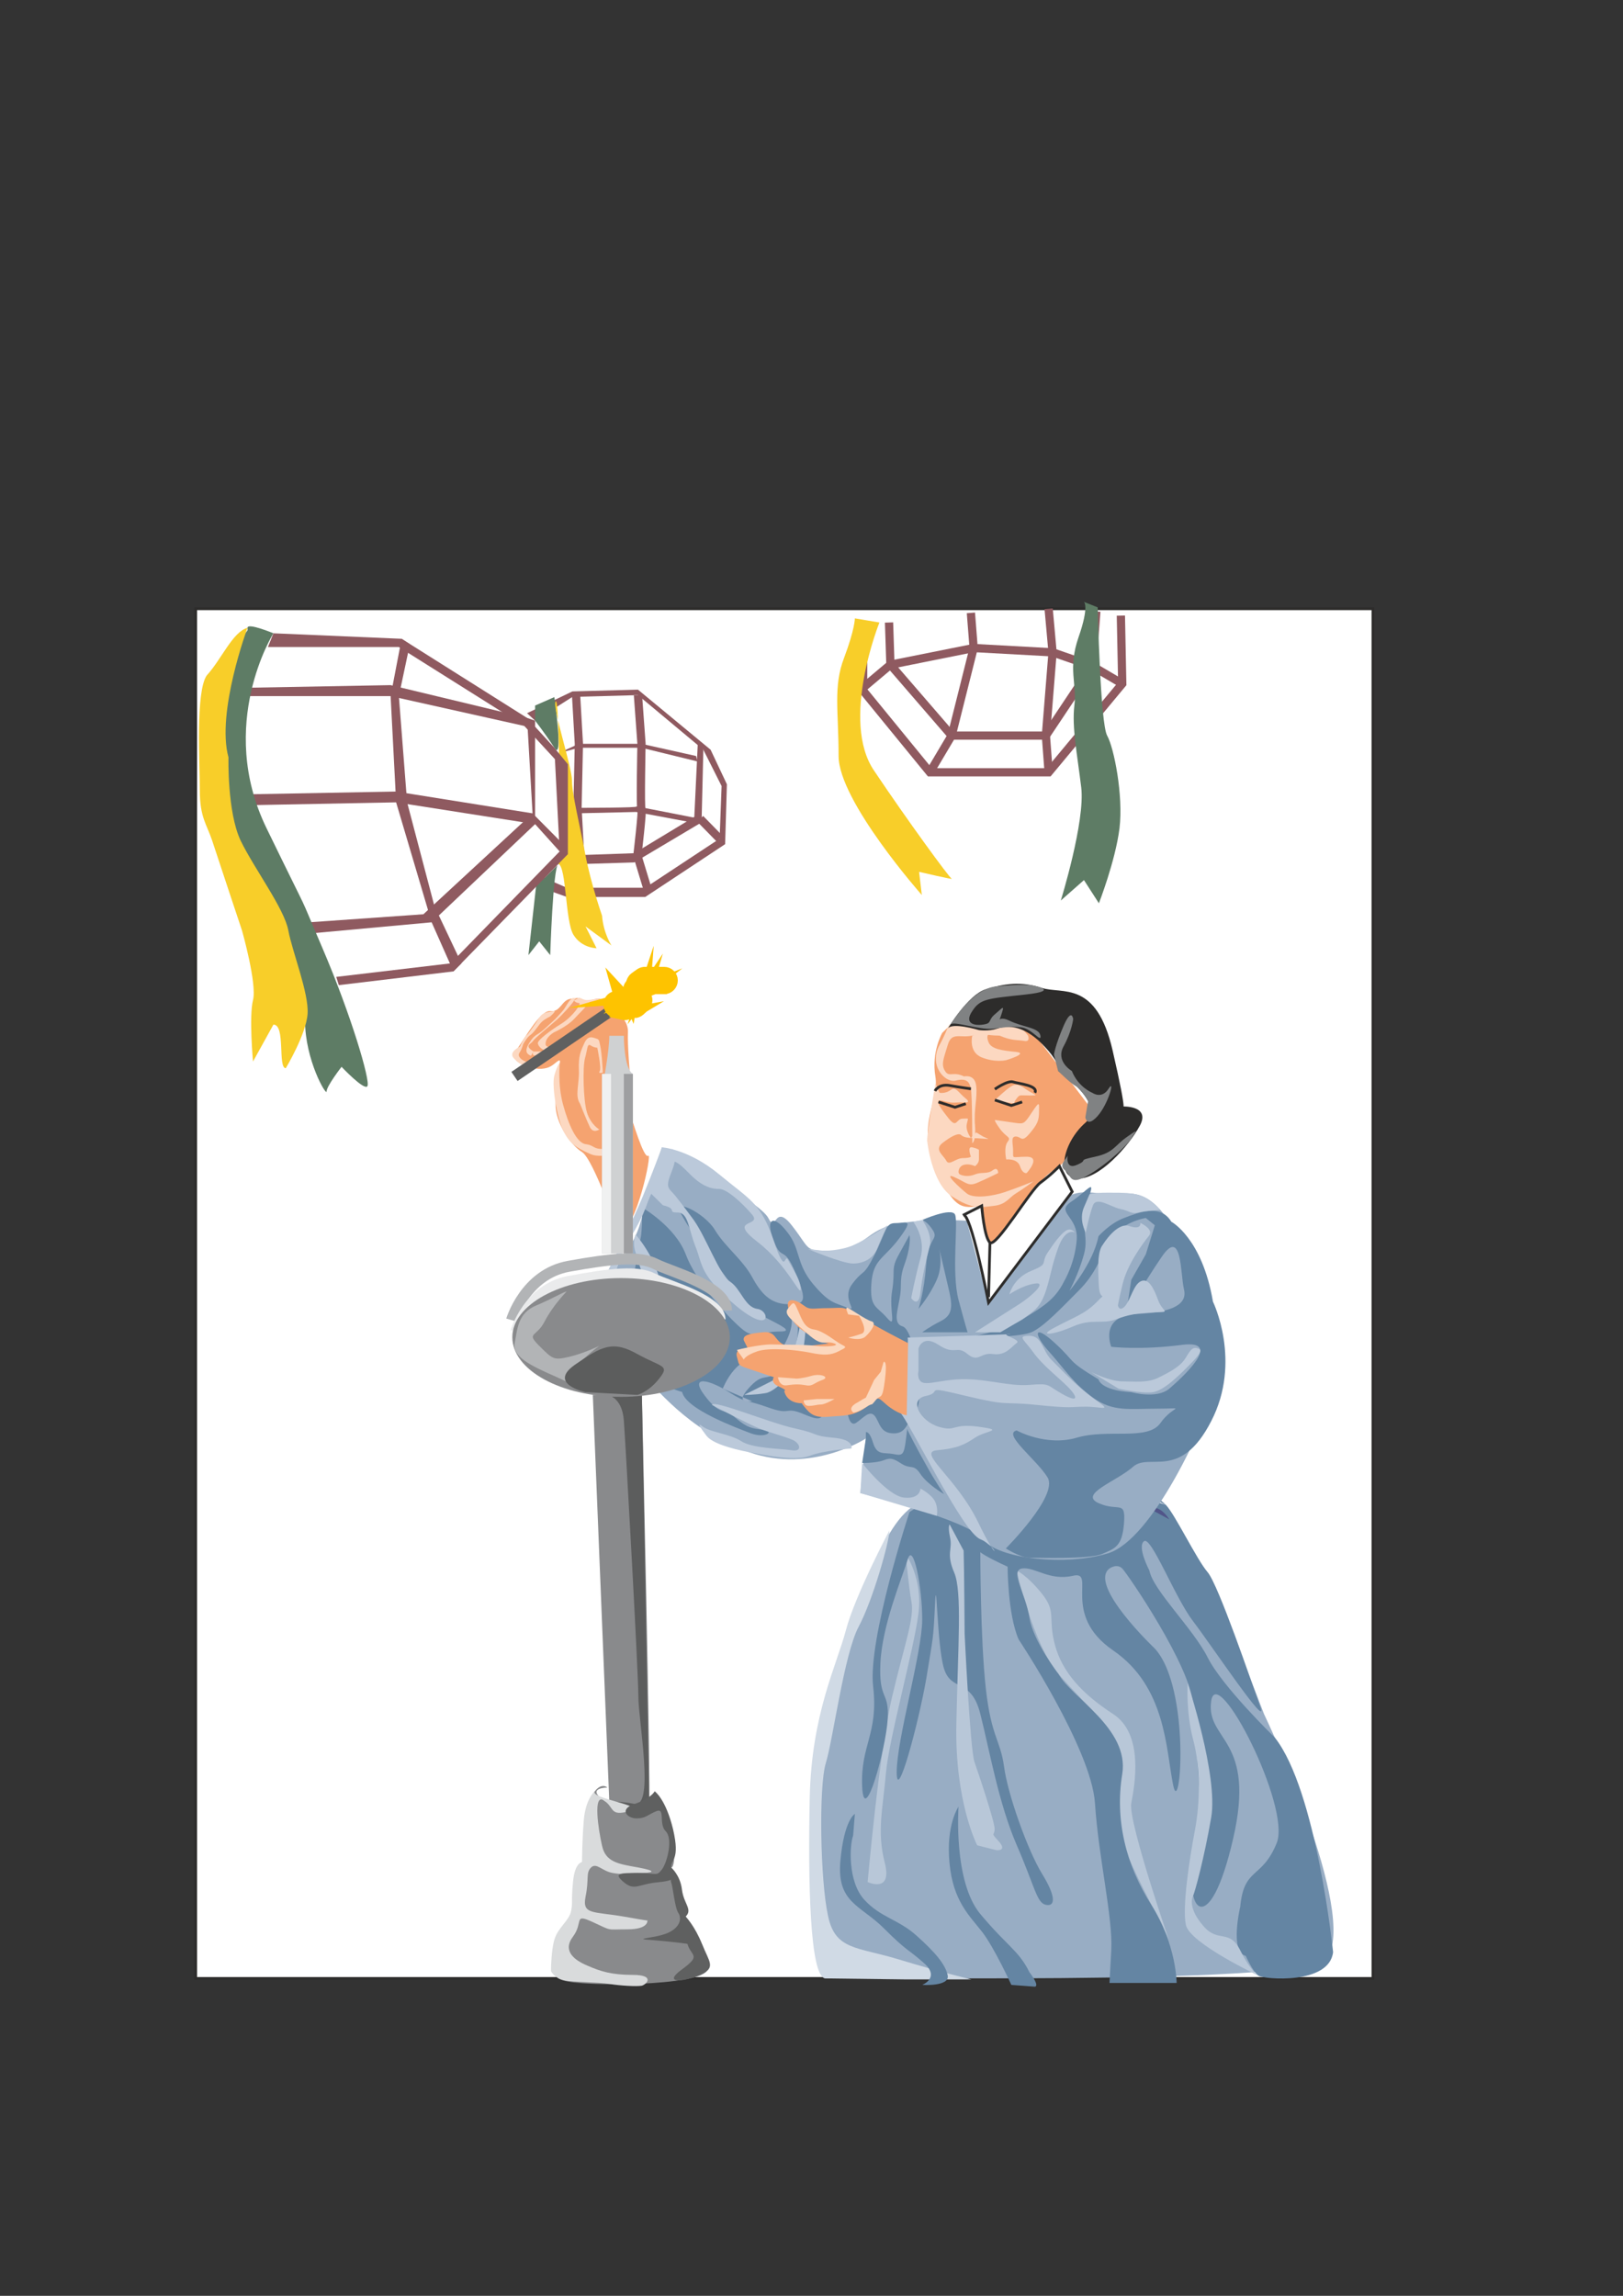 <?xml version="1.0" encoding="utf-8"?>
<!-- Created by UniConvertor 2.0rc4 (https://sk1project.net/) -->
<svg xmlns="http://www.w3.org/2000/svg" height="841.89pt" viewBox="0 0 595.276 841.89" width="595.276pt" version="1.1" xmlns:xlink="http://www.w3.org/1999/xlink" id="c041ca11-f613-11ea-ab5e-dcc15c148e23">

<rect x="0" y="0" width="595.276" height="841.89" fill="#333333" stroke="none"/>

<g>
	<path style="stroke:#2d2c2b;stroke-width:1.008;stroke-miterlimit:10.433;fill:#ffffff;" d="M 503.558,725.505 L 503.558,223.233 71.774,223.233 71.774,725.505 503.558,725.505 Z" />
	<path style="fill:#f5a370;" d="M 348.686,375.729 L 345.59,378.753 C 345.59,378.753 341.558,385.737 343.07,394.737 344.582,403.737 336.086,412.737 343.07,428.145 350.054,443.697 352.574,443.193 360.062,442.185 360.062,442.185 358.55,450.681 363.086,455.649 367.55,460.689 378.062,438.657 381.59,433.689 385.046,428.649 389.582,428.649 391.598,423.681 393.614,418.713 401.102,407.769 401.102,407.769 L 375.614,374.217 348.686,375.729 Z" />
	<path style="fill:#f5a370;" d="M 193.886,390.777 C 193.886,390.777 186.038,389.913 189.638,384.729 193.238,379.545 198.35,370.329 201.95,370.761 205.55,371.193 206.054,366.729 209.15,366.297 212.318,365.793 212.534,365.793 214.118,366.729 215.702,367.593 216.134,366.729 218.654,366.297 221.102,365.793 223.334,368.241 223.838,368.961 223.838,368.961 230.534,373.209 230.318,378.393 230.102,383.577 231.038,393.513 231.038,394.161 231.038,394.809 229.67,404.313 230.75,407.409 231.902,410.577 236.15,425.121 237.734,423.825 239.318,422.457 233.486,450.537 227.15,452.625 227.15,452.625 217.718,425.121 213.47,422.457 209.15,419.793 203.75,411.729 203.75,404.961 203.75,398.193 204.902,390.993 204.902,390.993 204.902,390.993 206.27,387.897 204.47,389.193 202.67,390.561 201.734,391.713 198.638,391.929 195.47,392.145 193.886,390.777 193.886,390.777 L 193.886,390.777 Z" />
	<path style="fill:#fcd8c1;" d="M 190.718,383.793 C 190.718,383.793 186.254,385.809 188.486,388.113 190.718,390.345 191.654,390.777 193.238,390.561 194.75,390.345 196.118,389.697 196.118,389.697 196.118,389.697 195.038,389.913 193.238,389.409 191.438,388.977 189.638,387.393 190.502,386.097 191.438,384.729 191.87,382.929 191.87,382.929 191.87,382.929 193.238,380.409 194.534,379.545 195.902,378.609 197.486,375.945 198.638,374.793 199.718,373.713 201.734,372.777 201.734,372.777 201.734,372.777 204.686,370.329 202.886,370.761 201.086,371.193 199.07,371.193 197.918,372.993 196.838,374.793 193.67,379.329 193.238,379.545 192.734,379.761 191.438,382.209 190.718,383.793 L 190.718,383.793 Z" />
	<path style="fill:#fcd8c1;" d="M 195.686,385.593 L 195.686,385.593 200.87,385.593 C 199.934,386.097 199.934,386.313 197.27,386.961 194.534,387.609 195.686,385.593 195.686,385.593 192.086,383.361 194.75,382.929 195.47,381.777 196.118,380.697 201.734,376.161 204.254,373.929 206.702,371.697 209.87,368.097 210.518,366.945 211.238,365.793 211.886,366.297 210.95,366.009 210.086,365.793 209.15,366.297 207.854,368.529 206.486,370.761 206.486,370.545 204.902,372.345 203.318,374.145 202.67,374.577 199.718,377.313 196.838,379.977 196.334,378.897 194.102,382.497 191.87,386.097 193.886,386.745 194.75,387.177 L 195.686,385.593 Z" />
	<path style="fill:#fcd8c1;" d="M 210.518,366.945 C 210.518,366.945 211.238,367.809 212.318,367.809 213.47,367.809 210.302,372.561 206.054,375.297 201.734,377.961 197.27,381.345 197.27,382.497 197.27,383.577 199.07,385.809 201.95,385.161 204.902,384.513 207.35,381.345 204.902,382.713 202.454,384.009 200.438,384.297 200.15,383.145 200.15,383.145 199.502,380.913 203.102,378.609 203.102,378.609 208.07,376.377 210.518,373.713 213.038,370.977 214.334,369.897 215.486,368.313 216.638,366.729 217.07,367.593 218.654,367.377 220.238,367.161 222.038,367.377 222.038,367.377 222.038,367.377 219.95,366.297 219.302,366.297 218.654,366.297 216.35,366.729 215.27,366.729 214.118,366.729 212.318,365.793 212.318,365.793 L 210.518,366.945 Z" />
	<path style="fill:#fcd8c1;" d="M 219.734,383.793 C 219.734,383.793 220.454,381.345 218.87,380.913 217.286,380.409 215.702,379.545 214.334,382.497 213.038,385.377 212.102,387.177 212.318,392.361 212.534,397.545 210.734,401.793 212.75,404.745 212.75,404.745 215.054,410.577 216.35,413.313 217.718,415.977 219.95,413.961 219.95,414.177 219.95,414.393 216.638,412.377 215.27,407.913 213.902,403.377 213.686,391.209 214.55,388.113 215.486,384.945 215.27,382.497 216.638,383.361 217.934,384.297 220.238,384.513 219.734,383.793 L 219.734,383.793 Z" />
	<path style="fill:#fcd8c1;" d="M 205.334,389.697 C 205.334,389.697 204.47,397.545 206.486,404.961 208.502,412.377 211.454,419.145 214.838,419.577 218.15,420.009 217.502,421.521 221.534,421.305 225.638,421.089 226.286,421.305 228.302,421.089 230.318,420.945 221.75,425.625 216.35,423.105 210.95,420.729 208.934,419.145 206.702,414.897 204.47,410.577 202.238,398.409 203.318,394.377 204.47,390.345 205.334,389.697 205.334,389.697 L 205.334,389.697 Z" />
	<path style="fill:#fcd8c1;" d="M 219.086,384.297 C 219.086,384.297 220.67,391.713 219.95,392.793 219.302,393.945 221.102,393.297 221.102,393.297 221.102,393.297 220.67,383.577 219.734,382.209 L 219.086,384.297 Z" />
	<path style="fill:#898a8c;" d="M 217.43,511.521 L 223.478,660.849 C 223.478,660.849 237.446,666.825 238.094,662.217 238.814,657.537 235.43,511.521 235.43,511.521 L 217.43,511.521 Z" />
	<path style="fill:#5c5d5d;" d="M 222.758,511.521 C 222.758,511.521 228.158,512.169 228.806,520.881 229.454,529.521 234.134,613.545 234.134,622.185 234.134,630.825 240.11,662.865 232.766,661.497 225.494,660.201 223.478,660.849 223.478,660.849 223.478,660.849 238.094,668.193 238.094,662.217 238.094,656.169 235.43,511.521 235.43,511.521 L 222.758,511.521 Z" />
	<path style="fill:#98adc4;" d="M 424.574,553.497 C 424.574,553.497 435.59,554.505 463.598,628.521 463.598,628.521 498.59,701.529 486.566,718.521 474.614,728.529 300.59,724.497 302.606,725.505 304.55,726.441 296.63,648.537 304.55,623.553 312.686,598.497 320.606,562.497 334.574,552.561 348.686,542.553 424.574,553.497 424.574,553.497 L 424.574,553.497 Z" />
	<path style="fill:#d0dae5;" d="M 326.222,561.201 C 326.222,561.201 313.55,585.177 310.238,597.849 306.926,610.521 297.638,628.521 296.99,659.193 296.342,689.865 296.99,724.497 302.606,725.505 L 331.55,725.865 356.246,725.865 C 356.246,725.865 344.942,723.201 329.606,718.521 314.27,713.841 306.278,715.209 303.686,702.465 300.878,689.865 300.23,655.161 302.894,646.521 305.558,637.881 309.59,606.561 314.918,596.553 320.246,586.545 326.222,565.161 326.222,561.201 L 326.222,561.201 Z" />
	<path style="fill:#b8c7d8;" d="M 332.198,569.913 C 332.198,569.913 338.606,578.769 336.806,592.089 335.078,605.337 326.006,637.737 324.926,650.337 323.846,663.009 321.542,671.577 324.494,683.025 327.446,694.473 318.23,690.153 318.23,690.153 318.23,690.153 322.478,642.273 327.158,622.401 331.838,602.601 335.438,593.385 334.286,587.337 333.206,581.289 332.198,569.913 332.198,569.913 L 332.198,569.913 Z" />
	<path style="fill:#b8c7d8;" d="M 372.878,575.889 C 372.878,575.889 378.926,603.177 388.214,613.833 397.574,624.561 406.934,632.553 408.878,638.529 410.894,644.505 406.214,662.505 412.262,677.193 418.238,691.881 427.598,707.865 428.894,711.825 430.262,715.857 413.558,667.833 414.926,661.209 416.222,654.513 419.606,635.865 408.23,628.521 396.926,621.177 389.582,613.185 386.918,603.177 384.254,593.169 387.566,591.225 382.238,584.529 376.91,577.833 372.878,575.889 372.878,575.889 L 372.878,575.889 Z" />
	<g>
		<path style="fill:#6485a3;" d="M 333.566,554.505 C 333.566,554.505 318.23,601.161 320.246,618.441 322.262,635.865 315.566,639.825 316.214,655.161 316.934,670.497 324.926,641.193 325.574,630.537 326.222,619.881 322.262,623.841 322.91,609.873 323.558,595.833 330.902,578.553 332.918,571.857 334.934,565.161 338.246,581.865 338.246,593.889 338.246,605.841 328.886,637.881 328.886,649.833 328.886,661.857 336.878,631.833 339.686,615.849 342.278,599.865 342.278,601.881 342.926,588.561 343.574,575.169 343.574,603.177 346.238,611.889 348.902,620.529 356.246,615.201 359.558,628.521 362.942,641.841 366.254,661.209 372.878,676.545 379.574,691.881 380.222,697.857 383.606,698.505 386.918,699.225 387.566,695.841 382.238,687.201 376.91,678.561 369.566,657.825 368.27,647.889 366.902,637.881 363.59,637.161 361.574,619.161 359.558,601.161 359.558,569.193 359.558,569.193 359.558,569.193 360.926,570.561 369.566,574.521 369.566,574.521 369.566,591.873 373.598,601.161 373.598,601.161 400.238,641.193 401.606,661.209 402.902,681.225 408.23,703.185 407.582,715.209 406.934,727.161 406.934,727.161 406.934,727.161 L 431.558,727.161 C 431.558,727.161 431.558,713.193 422.27,698.505 412.91,683.889 408.878,667.185 411.614,650.553 414.278,633.849 392.894,622.545 388.214,613.833 388.214,613.833 378.926,601.881 377.558,593.169 376.262,584.529 370.214,575.889 374.894,575.169 379.574,574.521 384.902,579.849 393.614,577.833 402.254,575.889 388.934,591.873 408.23,605.193 427.598,618.441 427.598,641.193 430.262,654.513 432.926,667.833 436.886,619.161 423.566,604.545 423.566,604.545 398.942,581.217 406.934,575.169 406.934,575.169 409.598,573.225 411.614,575.169 413.558,577.185 436.886,611.169 437.606,625.209 438.254,639.177 442.214,667.833 438.254,683.889 434.222,699.873 443.582,711.825 452.222,674.529 460.934,637.161 442.214,638.529 444.23,623.841 446.246,609.225 473.606,662.505 468.278,675.825 462.878,689.217 456.254,684.537 454.886,699.225 454.886,699.225 450.926,715.857 456.902,717.225 456.902,717.225 459.566,723.201 461.582,724.497 463.598,725.865 487.574,727.881 488.942,715.857 488.942,715.857 482.894,656.529 467.558,637.161 467.558,637.161 448.262,618.441 442.934,607.785 437.606,597.201 422.918,583.161 421.55,575.889 421.55,575.889 416.942,567.177 419.606,565.161 422.27,563.217 430.91,585.825 437.606,594.537 444.23,603.177 465.614,635.217 462.23,625.857 458.918,616.497 446.894,581.217 442.934,576.537 438.902,571.857 430.91,555.225 427.598,551.841 424.214,548.529 424.934,550.545 424.934,550.545 L 427.598,551.841 C 427.598,551.841 386.918,538.521 367.55,541.185 348.254,543.849 333.566,554.505 333.566,554.505 L 333.566,554.505 Z" />
		<path style="fill:#6485a3;" d="M 351.566,662.505 C 351.566,662.505 349.55,689.865 359.558,701.889 369.566,713.841 373.598,715.209 377.558,723.201 381.59,728.529 379.574,728.529 379.574,728.529 L 370.934,727.881 C 370.934,727.881 364.886,714.561 360.278,708.513 355.598,702.465 349.55,697.209 348.254,683.169 346.886,669.201 351.566,662.505 351.566,662.505 L 351.566,662.505 Z" />
		<path style="fill:#6485a3;" d="M 312.902,673.161 C 311.606,676.545 310.886,689.865 316.934,696.561 322.91,703.185 329.606,703.833 336.23,709.881 342.926,715.857 346.886,720.465 347.606,724.497 348.254,728.529 338.246,727.881 338.246,727.881 338.246,727.881 344.942,725.217 338.894,719.889 332.918,714.561 332.918,715.857 324.278,707.217 315.566,698.505 306.926,697.857 308.222,682.521 309.59,667.185 313.55,665.169 313.55,665.169 L 312.902,673.161 Z" />
	</g>
	<path style="fill:#515589;" d="M 421.55,553.209 C 421.55,553.209 424.934,551.193 428.894,557.169 L 421.55,553.209 Z" />
	<path style="fill:#98adc4;" d="M 242.774,420.729 C 242.774,420.729 278.774,440.673 281.798,446.649 284.822,452.697 283.814,440.673 290.654,449.673 297.638,458.673 294.758,458.673 305.558,458.673 316.574,458.673 317.582,450.681 329.606,448.665 341.558,446.649 354.59,447.657 354.59,447.657 L 362.582,477.681 C 362.582,477.681 388.574,439.665 391.598,438.657 394.55,437.649 395.558,436.641 403.55,437.649 411.614,438.657 417.59,434.697 425.582,443.697 433.574,452.697 451.574,489.561 446.606,506.553 441.566,523.545 422.558,564.441 406.574,569.553 390.59,574.521 365.606,571.497 360.566,564.441 355.598,557.529 315.566,547.521 315.566,547.521 L 317.582,527.505 C 317.582,527.505 297.638,540.537 274.814,532.545 251.774,524.553 239.822,507.561 235.79,504.537 231.758,501.513 218.798,473.649 218.798,473.649 218.798,473.649 231.758,459.681 234.782,448.665 237.878,437.649 242.774,420.729 242.774,420.729 L 242.774,420.729 Z" />
	<path style="fill:#b8c7d8;" d="M 435.59,617.217 C 435.59,617.217 446.894,651.201 444.23,666.537 441.566,681.873 438.254,693.825 437.606,695.193 436.886,696.561 436.238,700.521 441.566,706.497 446.894,712.545 450.926,707.217 454.886,715.209 458.918,723.201 461.582,724.497 461.582,724.497 461.582,724.497 436.238,712.545 434.942,705.849 433.574,699.225 436.238,681.873 438.254,671.217 440.27,660.561 440.27,647.889 437.606,637.881 434.942,627.873 435.59,617.217 435.59,617.217 L 435.59,617.217 Z" />
	<g>
		<path style="fill:#6485a3;" d="M 368.918,567.825 C 368.918,567.825 388.214,548.529 384.254,541.833 380.222,535.209 367.55,525.849 372.878,524.553 372.878,524.553 383.606,530.529 394.91,527.217 406.214,523.833 420.902,528.441 425.582,521.889 430.262,515.193 435.59,516.561 424.934,516.561 414.278,516.561 408.23,517.857 400.886,512.529 393.614,507.201 390.878,502.521 384.902,495.825 378.926,489.201 378.926,485.169 386.918,492.513 394.91,499.857 390.878,498.561 402.902,505.833 402.902,505.833 403.55,509.865 414.926,510.513 414.926,510.513 424.214,513.177 428.894,509.217 433.574,505.185 448.91,491.217 433.574,493.161 418.238,495.177 407.582,493.881 407.582,493.881 407.582,493.881 402.902,482.505 416.942,481.857 430.91,481.209 435.59,477.969 434.222,472.641 432.926,467.313 433.574,450.033 426.23,460.689 418.886,471.345 412.91,482.505 412.91,482.505 L 414.926,469.329 420.254,459.969 423.566,449.313 420.254,446.649 C 420.254,446.649 410.894,448.017 406.934,455.361 402.902,462.633 401.606,467.313 395.558,473.361 389.582,479.337 382.886,486.537 378.278,488.553 373.598,490.497 356.894,490.497 354.23,490.497 354.23,490.497 367.55,488.553 374.894,483.873 382.238,479.337 386.918,476.673 390.23,469.977 390.23,469.977 394.262,463.353 394.91,454.641 395.558,446.001 386.918,444.633 392.894,440.673 398.942,436.641 402.254,431.313 398.942,440.025 395.558,448.665 399.59,452.697 397.574,459.969 395.558,467.313 392.246,473.361 392.246,473.361 392.246,473.361 400.886,463.353 402.902,453.345 402.902,453.345 406.934,448.665 412.262,446.649 417.59,444.633 425.582,441.321 429.614,448.017 429.614,448.017 440.918,453.993 444.878,477.321 444.878,477.321 455.606,499.209 444.23,521.169 432.926,543.201 421.55,532.545 415.574,537.873 409.598,543.201 395.558,547.881 402.902,551.193 410.246,554.505 412.91,549.825 412.262,558.537 411.614,567.177 408.878,567.825 404.27,569.841 399.59,571.857 380.942,571.209 377.558,571.209 374.246,571.209 368.918,567.825 368.918,567.825 L 368.918,567.825 Z" />
		<path style="fill:#6485a3;" d="M 235.574,442.833 C 235.574,442.833 247.598,449.745 251.486,459.897 255.23,470.049 266.606,482.577 271.718,486.969 276.758,491.433 278.054,488.265 286.118,488.265 294.326,488.265 276.758,482.577 272.366,477.609 267.974,472.569 272.366,476.385 262.862,463.713 253.358,451.041 252.71,450.393 249.542,444.705 246.374,439.017 258.398,444.705 262.214,451.041 266.03,457.377 272.366,461.769 276.11,468.753 279.926,475.737 283.742,478.257 289.286,478.257 294.974,478.257 296.342,477.609 291.806,466.881 287.414,456.081 286.766,463.065 283.742,454.857 280.574,446.577 283.742,445.353 288.638,451.689 293.75,458.025 291.806,463.065 298.07,470.697 304.406,478.257 306.278,477.609 310.742,479.553 315.206,481.281 308.222,476.385 312.686,470.697 317.078,464.937 316.43,468.753 320.894,459.897 325.286,451.041 324.71,448.521 328.454,448.521 332.27,448.521 335.438,446.577 329.75,454.209 324.062,461.769 320.246,461.769 319.598,470.697 318.95,479.553 321.542,478.905 325.286,483.225 329.102,487.617 325.934,480.633 327.23,473.217 328.454,465.585 326.582,465.585 329.75,459.897 332.918,454.209 333.566,452.913 333.566,452.913 333.566,452.913 334.142,454.857 332.918,459.897 331.622,464.937 330.398,465.585 330.398,471.921 330.398,478.257 326.582,485.097 331.046,486.393 335.438,487.617 339.254,512.961 336.086,516.777 332.918,520.593 332.918,525.633 327.878,525.633 322.766,525.633 322.766,521.817 320.894,519.297 318.95,516.777 316.43,520.233 313.91,521.817 311.39,523.401 310.742,517.425 310.742,517.425 310.742,517.425 310.094,514.257 305.054,516.777 299.942,519.297 302.534,521.817 294.974,518.649 287.414,515.481 290.582,519.297 281.798,516.129 272.942,512.961 274.238,514.833 267.254,510.441 260.27,505.977 252.71,504.105 258.398,511.665 264.086,519.297 265.382,516.129 269.774,519.945 274.238,523.689 275.462,523.689 279.926,524.337 284.39,524.985 280.574,527.505 275.462,525.633 270.422,523.689 251.486,516.777 250.19,510.441 250.19,510.441 225.494,504.105 230.534,484.449 235.574,464.937 231.83,470.697 231.83,470.697 231.83,470.697 232.406,468.753 233.054,464.361 233.702,459.897 234.35,456.729 234.926,454.209 235.574,451.689 235.574,442.833 235.574,442.833 L 235.574,442.833 Z" />
		<path style="fill:#6485a3;" d="M 338.246,447.369 C 338.246,447.369 348.902,442.689 350.27,445.353 351.566,448.017 348.902,466.665 351.566,476.673 354.23,486.537 354.878,488.553 354.878,488.553 L 338.246,488.553 C 338.246,488.553 340.91,486.537 344.942,484.521 348.902,482.505 349.55,479.985 348.254,474.009 346.886,468.033 344.222,456.657 344.222,456.657 344.222,456.657 346.238,463.353 343.574,469.329 340.91,475.305 336.878,479.985 336.878,479.985 336.878,479.985 338.894,474.009 339.686,464.001 340.262,453.993 344.222,454.641 342.278,451.329 340.262,448.017 338.246,447.369 338.246,447.369 L 338.246,447.369 Z" />
		<path style="fill:#6485a3;" d="M 346.238,547.881 C 346.238,547.881 342.926,543.201 339.686,537.225 336.23,531.177 332.918,524.553 332.918,524.553 332.918,524.553 332.918,521.889 332.27,527.865 331.55,533.841 330.902,533.841 327.59,533.193 324.278,532.545 321.686,533.841 320.246,529.161 318.878,524.553 317.582,525.201 317.582,525.201 L 317.582,527.505 316.214,536.505 C 316.214,536.505 320.246,536.505 322.91,535.857 325.574,535.209 326.222,533.841 330.254,536.505 334.214,539.169 334.934,536.505 337.598,540.537 340.262,544.497 346.238,547.881 346.238,547.881 L 346.238,547.881 Z" />
	</g>
	<path style="fill:#9db0c7;" d="M 265.094,509.217 C 265.094,509.217 269.774,497.193 277.766,498.561 285.758,499.857 284.462,499.209 287.63,493.161 291.014,487.185 290.366,483.873 290.366,483.873 290.366,483.873 293.678,481.857 292.31,491.217 291.014,500.505 291.014,499.857 285.758,503.169 280.43,506.553 279.782,503.169 274.454,509.217 269.126,515.193 275.822,513.825 275.822,513.825 L 265.094,509.217 Z" />
	<g>
		<path style="fill:#bbc9da;" d="M 293.534,485.601 C 293.534,485.601 290.294,502.737 286.91,504.465 283.67,506.193 272.942,511.521 272.942,511.521 272.942,511.521 276.398,511.593 280.79,510.873 285.254,510.153 292.958,500.793 294.11,496.977 295.334,493.161 295.766,482.793 295.766,482.793 L 293.534,485.601 Z" />
		<g>
			<path style="fill:#bbc9da;" d="M 261.134,515.193 C 261.134,515.193 275.102,522.537 278.486,523.833 281.798,525.201 286.982,526.497 290.366,527.865 293.678,529.161 294.326,532.545 290.366,531.825 286.334,531.177 275.822,531.177 271.79,528.441 267.758,525.849 260.486,525.201 257.822,523.185 255.158,521.169 257.102,523.833 259.118,526.497 261.134,529.161 267.758,531.177 274.814,532.545 281.798,533.841 291.662,535.857 296.99,533.841 302.246,531.825 312.254,531.177 312.254,531.177 312.254,531.177 313.55,527.865 305.558,527.217 297.638,526.497 300.878,525.849 291.662,523.833 282.446,521.889 261.782,513.177 261.134,515.193 L 261.134,515.193 Z" />
			<path style="fill:#bbc9da;" d="M 302.246,458.673 C 302.246,458.673 308.222,458.673 312.902,456.657 317.582,454.641 325.574,449.313 325.574,449.313 325.574,449.313 322.91,454.641 321.686,458.025 320.246,461.337 316.934,463.353 312.902,463.353 308.942,463.353 296.342,458.025 296.342,458.025 L 302.246,458.673 Z" />
			<path style="fill:#bbc9da;" d="M 338.246,447.369 C 338.246,447.369 342.278,452.697 340.91,457.305 339.686,461.985 338.246,468.033 337.598,474.009 336.878,479.985 334.214,476.025 334.214,476.025 334.214,476.025 335.582,468.681 337.598,461.337 339.686,453.993 334.934,448.017 334.934,448.017 L 338.246,447.369 Z" />
			<g>
				<path style="fill:#bbc9da;" d="M 370.214,489.201 C 366.038,489.201 374.894,491.217 372.878,492.513 370.934,493.881 368.918,497.193 364.238,496.545 359.558,495.825 358.91,499.857 354.878,496.545 350.918,493.161 350.27,497.193 344.222,493.161 338.246,489.201 336.878,494.529 336.878,494.529 L 336.878,502.521 C 336.23,509.865 340.91,506.553 350.918,505.833 360.926,505.185 369.566,508.497 377.558,507.849 385.55,507.201 383.606,507.849 389.582,511.161 395.558,514.545 395.558,512.529 391.598,508.497 387.566,504.537 382.238,500.505 378.926,495.825 375.614,491.217 372.878,489.849 377.558,489.849 382.238,489.849 382.238,495.177 385.55,498.561 388.934,501.873 394.91,508.497 401.606,513.177 408.23,517.857 404.27,515.841 398.222,515.841 392.246,515.841 393.614,516.561 380.222,515.193 366.902,513.825 370.934,515.841 354.23,511.881 337.598,507.849 346.238,510.513 339.686,511.881 332.918,513.177 337.598,521.169 344.222,523.185 350.918,525.201 348.902,521.889 358.91,523.185 368.918,524.553 361.574,524.553 357.614,527.217 353.582,529.881 350.918,531.177 343.574,531.825 336.23,532.545 350.918,541.833 358.91,558.537 366.902,575.169 366.254,567.177 359.558,564.441 352.934,561.849 333.566,521.169 329.606,517.209 329.606,517.209 333.566,493.881 332.918,490.497 332.918,490.497 376.262,489.201 370.214,489.201 L 370.214,489.201 Z" />
				<path style="fill:#bbc9da;" d="M 410.246,509.217 C 410.246,509.217 418.886,511.161 422.918,510.513 426.878,509.865 432.278,504.537 435.59,501.225 438.902,497.841 441.566,495.177 439.55,494.529 437.606,493.881 436.886,494.529 434.942,497.841 432.926,501.225 428.894,503.169 424.934,505.185 420.902,507.201 416.222,506.553 411.614,506.553 406.934,506.553 400.238,503.169 400.238,503.169 L 410.246,509.217 Z" />
				<path style="fill:#bbc9da;" d="M 404.486,456.441 C 404.486,456.441 409.598,448.017 414.206,449.601 418.814,451.185 418.238,448.449 418.238,448.449 418.238,448.449 423.494,450.753 421.334,453.273 419.246,455.865 413.486,463.569 411.758,470.841 410.03,478.041 410.03,478.761 410.03,478.761 410.03,478.761 410.534,481.281 412.694,478.905 414.782,476.313 415.79,471.057 418.454,469.833 421.19,468.609 423.062,472.065 424.79,476.817 426.518,481.425 429.902,480.993 423.206,481.281 416.51,481.569 413.846,482.145 409.094,483.873 404.27,485.673 400.382,483.441 393.614,486.393 386.774,489.417 380.006,490.353 386.918,486.753 393.758,483.081 397.79,481.929 402.038,477.681 406.286,473.217 403.406,477.753 403.046,471.705 402.686,465.657 402.398,458.961 404.486,456.441 L 404.486,456.441 Z" />
				<path style="fill:#bbc9da;" d="M 399.59,438.009 C 399.59,438.009 400.238,437.361 406.214,437.361 412.262,437.361 415.574,437.361 418.886,438.657 422.27,440.025 425.582,443.697 425.582,443.697 425.582,443.697 420.254,443.985 417.59,444.633 414.926,445.353 414.278,443.985 410.894,443.337 407.582,442.689 402.254,438.657 400.886,441.969 399.59,445.353 398.222,451.977 398.222,451.977 398.222,451.977 395.558,447.369 397.574,442.689 399.59,438.009 399.59,438.009 399.59,438.009 L 399.59,438.009 Z" />
				<path style="fill:#bbc9da;" d="M 394.262,451.977 C 394.262,451.977 390.878,450.033 388.214,457.305 385.55,464.649 385.55,467.313 383.606,473.361 381.59,479.337 379.574,480.561 374.894,483.873 L 366.902,488.553 362.222,488.553 357.614,488.553 C 357.614,488.553 370.214,480.561 374.246,477.969 378.278,475.305 384.254,469.977 379.574,470.697 374.894,471.345 370.214,474.657 370.214,474.657 370.214,474.657 371.582,468.681 378.278,466.017 384.902,463.353 381.59,463.353 384.254,459.321 386.918,455.361 388.934,452.697 390.878,451.329 392.894,450.033 394.262,451.977 394.262,451.977 L 394.262,451.977 Z" />
			</g>
			<g>
				<path style="fill:#bbc9da;" d="M 242.774,420.729 C 242.774,420.729 252.494,421.305 263.798,430.665 275.102,440.025 278.99,441.033 283.742,454.857 288.35,468.681 287.63,459.321 288.998,461.985 290.366,464.649 293.678,469.329 293.678,472.641 293.678,476.025 288.998,464.001 277.766,455.361 266.462,446.649 279.782,450.033 275.822,445.353 271.79,440.673 266.462,435.993 263.798,435.993 261.134,435.993 257.822,435.345 253.142,430.665 248.534,425.985 245.798,423.321 243.782,429.369 241.766,435.345 240.47,432.681 237.158,441.969 233.774,451.329 228.446,456.657 226.43,464.649 224.486,472.641 221.822,477.321 223.766,480.561 225.782,483.873 226.43,487.833 229.814,491.865 233.126,495.825 234.494,501.873 234.494,501.873 234.494,501.873 213.758,481.857 218.798,473.649 223.766,465.369 232.478,446.649 235.79,438.657 239.102,430.665 242.774,420.729 242.774,420.729 L 242.774,420.729 Z" />
				<path style="fill:#bbc9da;" d="M 254.438,447.369 C 259.118,453.993 263.798,467.313 267.758,469.977 271.79,472.641 273.158,479.337 277.766,479.985 282.446,480.561 283.094,489.849 269.774,478.689 256.454,467.313 257.822,464.001 255.158,457.305 252.494,450.681 252.494,444.633 248.534,444.633 244.43,444.633 248.822,443.337 243.134,441.969 L 238.454,437.361 246.446,421.305 C 246.446,421.305 249.11,422.673 246.446,429.369 243.782,435.993 245.15,435.345 247.814,438.657 250.478,441.969 254.438,447.369 254.438,447.369 L 254.438,447.369 Z" />
				<path style="fill:#bbc9da;" d="M 233.126,452.697 C 233.126,452.697 243.134,464.001 242.486,475.305 242.486,475.305 241.118,491.217 246.446,493.881 251.774,496.545 251.774,503.889 251.774,503.889 251.774,503.889 249.758,505.185 241.118,495.177 232.478,485.169 242.486,479.985 238.454,472.641 234.494,465.369 234.494,463.353 233.126,459.321 231.758,455.361 233.126,452.697 233.126,452.697 L 233.126,452.697 Z" />
			</g>
			<path style="fill:#bbc9da;" d="M 316.214,536.505 C 316.214,536.505 325.574,548.529 331.55,549.177 337.598,549.825 337.598,545.865 337.598,545.865 337.598,545.865 341.558,547.881 342.926,550.545 344.222,553.209 343.574,555.873 343.574,555.873 L 315.566,547.521 316.214,536.505 Z" />
		</g>
	</g>
	<path style="fill:#b8c7d8;" d="M 353.438,568.617 C 353.654,575.529 353.798,599.001 353.798,599.001 353.798,599.001 355.814,641.553 357.398,646.089 358.982,650.625 364.814,667.977 364.814,670.713 364.742,673.449 363.158,671.721 366.326,675.249 369.566,678.849 365.534,678.489 365.534,678.489 L 358.406,676.689 C 358.406,676.689 350.126,660.705 350.774,631.977 351.35,603.177 352.934,583.665 349.982,576.681 346.958,569.697 349.406,568.257 348.47,563.865 347.534,559.473 348.326,559.041 348.326,559.041 L 353.438,568.617 Z" />
	<path style="fill:#8f5a60;" d="M 223.262,270.249 L 223.262,270.249 223.262,270.249 Z" />
	<path style="fill:#8f5a60;" d="M 193.31,261.537 L 209.942,253.545 233.99,252.897 260.63,274.929 266.606,287.601 265.958,309.561 236.654,328.929 207.926,328.929 196.622,324.897 197.27,320.937 207.926,325.545 236.654,325.545 263.942,307.545 264.662,288.249 257.966,274.929 233.99,254.913 209.942,255.561 196.262,264.273 193.31,261.537 Z" />
	<path style="fill:#8f5a60;" d="M 257.966,274.929 L 257.318,301.569 232.622,316.257 211.31,316.905 205.262,312.225 205.262,308.265 211.958,313.593 232.622,312.873 254.654,299.553 255.95,272.265 257.966,274.929 Z" />
	<path style="fill:#8f5a60;" d="M 204.758,276.225 L 212.318,272.769 235.286,272.769 255.302,277.233 255.878,279.249 235.286,274.209 212.318,274.209 204.758,276.225 Z" />
	<path style="fill:#8f5a60;" d="M 207.278,298.257 L 211.814,296.241 C 211.814,296.241 235.286,296.241 233.27,295.737 231.326,295.233 256.814,300.273 256.814,300.273 L 254.366,301.713 233.27,297.753 211.31,298.257 206.774,300.273 207.278,298.257 Z" />
	<path style="stroke:#8f5a60;stroke-width:3.024;stroke-miterlimit:10.433;fill:none;" d="M 211.31,255.273 L 212.318,272.769 211.814,296.241 212.822,314.745 213.758,326.265" />
	<path style="stroke:#8f5a60;stroke-width:3.024;stroke-miterlimit:10.433;fill:none;" d="M 233.99,254.913 L 235.286,272.769 C 235.286,272.769 234.782,296.745 235.286,296.745 235.79,296.745 233.774,313.737 233.774,313.737 L 237.878,327.273" />
	<path style="stroke:#8f5a60;stroke-width:3.024;stroke-miterlimit:10.433;fill:none;" d="M 256.814,300.273 L 263.942,307.545" />
	<path style="stroke:#8f5a60;stroke-width:3.024;stroke-miterlimit:10.433;fill:none;" d="M 316.574,229.713 L 316.574,253.257 341.054,283.209 384.614,283.209 411.614,250.737 411.11,225.753" />
	<path style="stroke:#8f5a60;stroke-width:3.024;stroke-miterlimit:10.433;fill:none;" d="M 402.11,224.241 L 400.598,244.257 383.606,269.745 349.046,269.745 326.582,243.753 326.078,228.273" />
	<path style="stroke:#8f5a60;stroke-width:3.024;stroke-miterlimit:10.433;fill:none;" d="M 317.078,251.745 L 326.582,243.753 357.11,237.633 386.054,239.217 400.598,244.257 411.614,250.737" />
	<path style="stroke:#8f5a60;stroke-width:3.024;stroke-miterlimit:10.433;fill:none;" d="M 341.054,283.209 L 349.046,269.745 357.11,237.633 356.102,224.745" />
	<path style="stroke:#8f5a60;stroke-width:3.024;stroke-miterlimit:10.433;fill:none;" d="M 384.614,283.209 L 383.606,269.745 386.054,239.217 384.614,223.233" />
	<path style="fill:#5e7c65;" d="M 402.614,222.729 C 402.614,222.729 403.55,265.209 406.07,269.745 408.59,274.209 412.046,291.633 410.606,303.729 409.094,315.753 403.046,331.233 403.046,331.233 L 397.574,322.737 389.078,330.225 C 389.078,330.225 398.078,301.209 396.566,288.753 395.054,276.225 393.11,266.721 394.046,258.729 395.054,250.737 391.598,245.265 395.558,233.745 399.59,222.225 397.574,220.713 397.574,220.713 L 402.614,222.729 Z" />
	<path style="fill:#5e7c65;" d="M 196.622,324.897 L 193.814,350.241 197.774,345.201 201.806,350.241 C 201.806,350.241 202.814,318.273 204.758,316.761 206.774,315.249 196.622,324.897 196.622,324.897 L 196.622,324.897 Z" />
	<path style="fill:#5e7c65;" d="M 203.318,255.633 C 203.318,255.633 206.774,279.753 203.318,274.209 199.79,268.737 196.262,264.273 196.262,264.273 L 196.262,258.729 203.318,255.633 Z" />
	<path style="fill:#f8ce29;" d="M 322.55,228.273 C 322.55,228.273 308.078,264.273 320.606,282.633 333.062,301.209 348.11,321.729 349.046,322.233 350.054,322.737 337.094,319.713 337.094,319.713 L 338.102,328.209 C 338.102,328.209 307.574,293.721 307.574,277.233 307.574,260.745 305.558,251.745 309.59,241.233 313.55,230.721 313.55,226.761 313.55,226.761 L 322.55,228.273 Z" />
	<path style="fill:#f8ce29;" d="M 204.758,316.761 C 207.782,317.769 207.278,337.713 210.302,342.753 213.326,347.721 218.798,347.721 218.798,347.721 L 214.766,339.729 224.27,346.713 C 224.27,346.713 221.318,342.249 220.814,335.769 220.814,335.769 216.782,324.249 214.766,313.737 212.822,303.225 209.798,291.273 209.798,286.233 209.798,281.265 202.31,258.729 203.822,257.217 205.262,255.633 204.758,298.257 206.774,300.273 208.79,302.217 204.758,316.761 204.758,316.761 L 204.758,316.761 Z" />
	<g>
		<path style="fill:#8f5a60;" d="M 100.286,232.233 L 147.302,234.249 193.31,263.265 203.318,274.209 204.326,279.249 192.302,266.217 146.294,237.273 98.27,237.273 100.286,232.233 Z" />
		<path style="fill:#8f5a60;" d="M 88.262,255.273 L 143.27,255.273 192.302,266.217 193.31,263.265 143.27,251.241 88.262,252.249 88.262,255.273 Z" />
		<path style="fill:#8f5a60;" d="M 93.302,295.233 L 145.286,294.225 196.262,302.217 205.262,312.225 205.262,308.265 195.326,298.257 145.286,290.265 91.286,291.273 93.302,295.233 Z" />
		<path style="fill:#8f5a60;" d="M 113.318,338.217 L 155.294,335.265 195.326,298.257 193.31,263.265 196.262,264.273 196.262,302.217 158.318,338.217 114.326,342.249 113.318,338.217 Z" />
		<path style="fill:#8f5a60;" d="M 123.326,358.233 L 165.302,353.265 205.262,312.225 203.318,274.209 208.286,280.257 208.286,313.233 166.31,356.217 124.262,361.257 123.326,358.233 Z" />
		<path style="fill:#8f5a60;" d="M 143.27,255.273 L 145.286,294.225 158.318,338.217 166.31,356.217 169.262,353.265 159.326,332.241 149.318,294.225 146.294,255.273 150.326,236.265 147.302,234.249 143.27,255.273 Z" />
	</g>
	<path style="fill:#5e7c65;" d="M 100.286,232.233 C 100.286,232.233 79.262,265.713 97.766,303.729 116.27,341.745 107.774,323.241 118.286,347.721 128.798,372.273 135.854,396.249 134.774,398.265 133.766,400.209 125.27,391.209 125.27,391.209 125.27,391.209 119.798,398.265 119.798,400.209 119.798,402.225 111.878,388.761 111.878,374.217 111.878,359.745 103.814,342.249 103.31,336.273 102.806,330.225 81.782,307.257 81.782,293.217 81.782,293.217 75.806,254.769 83.798,241.737 91.79,228.633 90.782,232.233 90.782,230.217 90.782,228.273 100.286,232.233 100.286,232.233 L 100.286,232.233 Z" />
	<path style="fill:#f8ce29;" d="M 104.822,391.713 C 101.798,391.713 104.822,375.729 100.286,375.729 L 92.798,389.265 C 92.798,389.265 91.286,372.705 92.798,366.729 94.31,360.753 88.766,341.241 88.766,341.241 88.766,341.241 79.766,314.241 77.822,308.265 75.806,302.217 73.286,299.769 73.286,289.761 73.286,279.753 71.702,253.761 75.806,247.713 81.278,241.737 85.31,231.729 90.782,230.217 90.782,230.217 79.262,261.249 83.798,277.737 83.798,277.737 83.294,297.753 88.262,308.265 93.302,318.633 104.318,333.249 105.758,341.241 107.27,349.233 113.318,364.209 112.814,371.769 112.31,379.257 104.822,391.713 104.822,391.713 L 104.822,391.713 Z" />
	<g>
		<path style="stroke:#b2b4b6;stroke-width:4.032;stroke-miterlimit:10.433;fill:none;" d="M 187.622,484.089 C 187.622,484.089 192.59,467.241 208.574,464.361 224.558,461.481 234.566,460.473 240.542,463.569 246.59,466.593 266.534,471.705 266.462,480.561" />
		<path style="fill:#eaebec;" d="M 187.262,487.833 C 187.262,487.833 192.158,470.985 208.142,467.961 224.126,464.937 234.134,463.929 240.11,466.953 246.158,469.977 266.102,474.945 266.102,483.801 L 187.262,487.833 Z" />
		<path style="fill:#898a8c;" d="M 227.798,512.241 C 249.83,512.241 267.686,502.449 267.686,490.353 267.686,478.473 249.83,468.681 227.798,468.681 205.766,468.681 187.91,478.473 187.91,490.353 187.91,502.449 205.766,512.241 227.798,512.241 L 227.798,512.241 Z" />
		<path style="fill:#b2b4b6;" d="M 219.806,493.521 C 219.806,493.521 208.79,501.513 211.814,503.529 214.766,505.545 214.766,510.513 214.766,510.513 214.766,510.513 212.822,508.857 203.822,504.825 194.822,500.865 187.766,497.553 188.774,492.513 189.782,487.545 189.782,481.497 196.766,478.689 203.822,475.665 206.774,473.649 207.782,473.649 207.782,473.649 202.814,478.689 199.79,484.521 196.766,490.497 192.806,488.553 197.774,493.521 202.814,498.561 203.102,498.849 208.79,497.553 214.478,496.185 219.806,493.521 219.806,493.521 L 219.806,493.521 Z" />
		<path style="fill:#5c5d5d;" d="M 214.766,510.513 C 214.766,510.513 200.798,507.561 210.806,500.505 220.814,493.521 224.774,491.505 233.774,496.545 242.774,501.513 245.798,500.505 241.766,505.545 237.878,510.513 233.774,511.521 233.774,511.521 L 214.766,510.513 Z" />
	</g>
	<path style="fill:#898a8c;" d="M 222.758,655.521 C 222.758,655.521 214.766,655.521 221.462,660.201 228.158,664.881 228.158,663.513 228.158,663.513 228.158,663.513 235.43,664.881 238.094,662.217 240.758,659.553 240.11,656.889 240.11,656.889 240.11,656.889 245.438,661.497 246.878,673.521 248.102,685.545 246.158,684.825 246.158,684.825 246.158,684.825 250.118,688.857 251.486,702.825 251.486,702.825 260.774,715.497 259.478,722.193 258.11,728.529 212.102,728.529 206.774,726.225 201.446,723.561 204.758,702.825 211.454,702.177 211.454,702.177 210.806,686.841 213.47,682.881 216.134,678.849 214.118,680.865 215.486,670.857 216.782,660.849 215.486,660.201 218.15,656.889 220.814,653.505 222.758,655.521 222.758,655.521 L 222.758,655.521 Z" />
	<path style="fill:#d9dbdc;" d="M 218.15,656.889 C 218.15,656.889 214.766,659.553 214.118,667.545 213.47,675.537 213.47,682.881 213.47,682.881 213.47,682.881 210.806,682.881 210.158,690.225 209.438,697.497 210.158,697.497 209.438,700.881 208.79,704.193 204.758,706.857 203.462,710.889 202.094,714.849 202.094,722.841 202.094,722.841 202.094,722.841 203.462,725.505 206.774,726.225 210.158,726.873 219.446,726.873 223.478,727.521 227.438,728.169 233.486,728.529 235.43,728.169 237.446,727.521 240.11,724.209 232.118,724.209 224.126,724.209 220.094,722.841 215.486,720.825 210.806,718.881 206.126,715.497 210.158,710.169 214.118,704.841 210.158,701.529 217.43,704.841 224.774,708.225 222.11,707.505 230.102,707.505 238.094,707.505 237.446,704.193 237.446,704.193 237.446,704.193 240.11,704.841 228.806,702.825 217.43,700.881 213.47,702.177 214.766,695.553 216.134,688.857 214.766,686.841 216.782,684.825 218.798,682.881 220.814,686.193 224.774,686.841 228.806,687.561 228.806,686.841 234.134,686.841 239.534,686.841 241.478,686.193 234.134,684.825 226.79,683.529 222.11,682.881 220.814,676.833 219.446,670.857 217.43,657.537 221.462,660.201 225.494,662.865 223.478,666.177 230.822,664.161 238.094,662.217 216.134,659.553 218.15,656.889 L 218.15,656.889 Z" />
	<path style="fill:#5f6060;" d="M 240.11,656.889 C 240.11,656.889 244.142,659.553 246.878,670.857 249.47,682.161 246.158,681.513 246.158,684.825 246.158,684.825 249.47,687.561 250.118,692.889 250.766,698.217 254.15,700.161 251.486,702.825 251.486,702.825 254.798,706.209 257.462,712.833 260.126,719.529 262.79,721.545 256.814,724.209 250.766,726.873 242.774,727.521 250.118,722.193 257.462,716.865 253.43,717.441 252.134,712.833 252.134,712.833 248.102,712.185 239.534,711.465 230.822,710.889 240.11,710.889 244.79,708.873 249.47,706.857 250.118,703.545 248.822,701.529 247.454,699.513 246.878,692.169 246.158,690.225 245.438,688.209 248.822,689.505 241.478,690.225 234.134,690.873 232.766,693.537 228.806,690.225 224.774,686.841 227.438,686.841 234.134,686.841 240.758,686.841 240.758,688.209 242.774,685.545 244.79,682.881 246.878,674.169 244.142,671.505 241.478,668.841 244.142,662.865 240.758,664.161 237.446,665.529 236.798,666.825 233.486,666.825 230.102,666.825 226.79,663.513 232.766,661.497 238.814,659.553 240.11,656.889 240.11,656.889 L 240.11,656.889 Z" />
	<path style="fill:#cfd1d2;" d="M 232.118,459.681 L 232.118,393.801 220.814,393.801 220.814,459.681 232.118,459.681 Z" />
	<path style="fill:#cfd1d2;" d="M 221.462,395.889 C 221.462,395.889 223.478,385.161 223.478,379.833 L 228.806,379.833 C 228.806,379.833 228.806,391.857 232.118,393.801 L 232.118,393.801 221.462,395.889 Z" />
	<path style="fill:#f0f1f1;" d="M 224.126,459.681 L 224.126,393.801 220.814,393.801 220.814,459.681 224.126,459.681 Z" />
	<path style="fill:#9e9fa1;" d="M 232.118,459.681 L 232.118,393.801 228.806,393.801 228.806,459.681 232.118,459.681 Z" />
	<g>
		<path style="fill:#5c5d5d;" d="M 188.702,394.737 L 225.494,369.681 188.702,394.737 Z" />
		<path style="stroke:#5f6060;stroke-width:4.032;stroke-miterlimit:10.433;fill:none;" d="M 188.702,394.737 L 225.494,369.681" />
	</g>
	<path style="stroke:#fec300;stroke-width:4.032;stroke-miterlimit:10.433;fill:#fec300;" d="M 225.566,371.265 C 226.574,371.481 227.582,371.625 228.59,371.841 L 228.374,371.985 C 229.022,372.129 229.814,372.129 230.462,371.769 L 230.75,371.553 C 231.542,371.409 232.19,371.265 232.982,371.121 L 232.622,371.337 C 233.342,371.337 234.062,371.049 234.638,370.545 L 235.43,369.825 235.43,369.825 236.222,369.105 C 237.23,368.169 237.59,366.657 236.942,365.433 L 236.654,365.289 C 236.582,364.857 236.438,364.353 236.438,363.921 L 236.51,362.985 235.862,364.929 236.582,363.993 C 236.798,363.633 237.014,363.345 237.086,363.057 L 237.446,361.833 236.438,363.345 237.23,362.769 237.23,362.769 238.238,361.977 236.582,362.625 237.662,362.553 C 239.966,362.553 242.27,362.553 244.574,362.553 244.286,362.553 243.926,362.553 243.638,362.553 245.222,362.553 246.59,361.185 246.59,359.529 246.59,357.873 245.222,356.577 243.638,356.577 242.198,356.577 240.83,356.577 239.39,356.577 L 236.222,356.577 C 235.646,356.649 235.142,356.865 234.638,357.225 L 233.63,357.945 233.63,357.945 232.838,358.521 C 232.334,358.881 231.974,359.457 231.758,360.033 L 231.398,361.185 231.902,360.249 231.182,361.185 C 230.75,361.689 230.534,362.337 230.534,363.057 L 230.534,365.433 C 230.606,365.577 230.678,365.721 230.678,365.937 L 231.614,368.241 232.262,364.569 231.398,365.433 231.326,365.433 230.534,366.153 232.622,365.361 231.542,365.361 C 231.182,365.433 230.822,365.505 230.534,365.577 L 227.726,366.369 229.886,366.225 226.286,362.337 C 226.574,363.345 226.79,364.425 227.078,365.433 225.422,365.073 223.838,366.009 223.406,367.593 222.974,369.177 223.982,370.833 225.566,371.265 L 225.566,371.265 Z" />
	<path style="fill:#f5a370;" d="M 333.062,492.513 C 333.062,492.513 321.11,486.537 315.062,482.505 309.086,478.689 309.086,479.697 303.686,479.697 298.07,479.697 297.134,480.561 294.758,478.689 292.166,476.673 287.99,475.305 289.142,479.697 290.366,483.873 290.654,485.529 296.126,489.057 301.598,492.513 304.046,493.017 305.558,492.513 307.07,492.009 291.662,494.889 287.63,493.161 283.814,491.505 284.822,488.049 279.782,488.553 274.814,489.057 272.366,489.561 272.798,491.505 L 274.31,494.529 C 274.31,494.529 269.27,494.025 270.278,497.553 271.286,501.009 270.278,500.505 276.326,502.521 282.302,504.537 283.814,505.041 283.814,505.041 283.814,505.041 282.302,507.057 285.758,508.497 289.142,510.009 287.63,510.009 287.63,510.009 287.63,510.009 288.134,514.041 293.174,514.545 298.07,515.049 292.166,512.529 294.758,515.553 297.134,518.505 298.574,520.017 304.046,519.513 309.59,519.009 312.686,519.513 317.582,516.057 322.55,512.529 321.11,511.521 325.07,515.049 329.102,518.505 332.558,519.009 332.558,519.009 L 333.062,492.513 Z" />
	<path style="fill:#fcd8be;" d="M 285.326,505.041 L 292.166,505.545 C 292.166,505.545 294.182,505.545 297.638,504.537 301.094,503.529 304.55,505.041 301.598,506.049 298.574,507.057 298.07,508.497 295.622,507.993 293.174,507.561 291.662,507.561 288.638,507.993 285.758,508.497 285.326,505.041 285.326,505.041 L 285.326,505.041 Z" />
	<path style="fill:#fcd8be;" d="M 294.758,513.537 L 299.582,513.033 306.062,513.033 C 306.062,513.033 302.606,515.049 301.094,515.049 299.582,515.049 298.574,515.553 296.63,515.553 294.758,515.553 294.758,513.537 294.758,513.537 L 294.758,513.537 Z" />
	<path style="fill:#fcd8be;" d="M 317.582,512.529 L 320.606,506.049 323.054,503.025 324.062,499.497 C 324.062,499.497 325.574,498.057 324.566,506.049 323.558,514.041 323.054,511.017 321.11,513.537 319.094,516.057 320.606,514.041 317.582,516.057 314.558,518.001 313.046,518.001 313.046,518.001 313.046,518.001 310.598,516.561 314.054,514.545 317.582,512.529 315.566,513.537 317.582,512.529 L 317.582,512.529 Z" />
	<path style="fill:#fcd8be;" d="M 270.278,495.033 C 270.278,495.033 278.774,492.873 283.31,493.017 287.63,493.161 295.118,493.017 299.078,493.521 303.11,494.025 309.086,493.521 305.558,492.513 302.102,491.505 301.886,494.169 296.126,489.057 290.366,483.873 287.126,482.001 289.142,479.697 291.158,477.177 291.158,477.177 292.67,480.561 294.182,484.017 295.118,487.041 298.574,487.545 302.102,488.049 306.566,492.009 308.582,493.017 310.598,494.025 310.598,494.025 307.574,495.537 304.55,497.049 302.102,497.049 297.134,496.041 292.166,495.033 282.302,494.025 277.766,495.537 273.302,497.049 272.798,498.561 272.798,498.561 L 270.278,495.033 Z" />
	<path style="fill:#fcd8be;" d="M 315.062,482.505 C 315.062,482.505 318.59,488.049 316.07,489.057 313.55,489.993 311.102,490.497 311.102,490.497 311.102,490.497 315.566,492.009 317.582,489.993 319.598,488.049 321.686,485.025 319.598,484.521 317.582,484.017 311.606,479.697 310.742,479.553 309.878,479.409 311.102,482.001 311.102,482.001 L 315.062,482.505 Z" />
	<path style="fill:#fcd8c1;" d="M 367.55,377.241 C 367.55,377.241 371.582,379.761 366.614,379.761 361.574,379.761 361.07,378.753 356.606,379.761 352.07,380.769 349.046,378.249 347.606,383.217 346.094,388.257 345.086,390.273 346.598,392.721 348.11,395.241 349.55,392.721 353.582,394.737 353.582,394.737 357.614,393.729 358.046,398.265 358.55,402.729 357.11,406.761 357.614,412.737 358.046,418.713 356.606,419.217 356.606,419.217 356.606,419.217 356.606,401.721 356.102,399.273 355.598,396.753 354.59,395.241 350.558,396.249 346.598,397.257 340.55,390.705 344.582,383.217 348.686,375.729 347.102,375.225 350.054,375.729 353.078,376.233 367.55,377.241 367.55,377.241 L 367.55,377.241 Z" />
	<path style="fill:#fcd8c1;" d="M 340.046,418.209 C 340.046,418.209 341.558,433.689 349.046,438.657 356.606,443.697 360.062,442.689 364.598,442.185 369.062,441.681 370.07,439.161 372.59,437.649 375.11,436.137 379.07,433.185 379.07,433.185 379.07,433.185 373.094,435.633 368.558,437.145 364.094,438.657 357.11,439.665 354.59,437.649 352.07,435.633 345.59,429.657 350.054,431.673 354.59,433.689 355.094,435.201 358.55,433.689 362.078,432.177 366.11,430.161 366.11,430.161 366.11,430.161 366.11,427.641 364.094,429.153 362.078,430.665 360.062,429.657 357.614,430.665 355.094,431.673 353.078,431.169 352.07,430.665 351.062,430.161 351.566,427.641 353.582,427.137 355.598,426.633 357.614,427.641 357.614,427.641 357.614,427.641 359.054,426.633 359.054,425.193 359.054,423.681 359.054,421.665 359.054,421.665 359.054,421.665 358.55,421.161 356.606,420.729 354.59,420.225 356.102,424.185 356.102,424.185 356.102,424.185 355.598,424.689 353.078,424.689 350.558,424.689 348.11,427.641 347.102,425.697 346.094,423.681 342.566,421.665 345.59,419.217 348.686,416.769 351.566,415.257 352.574,416.265 353.582,417.273 356.102,417.273 356.102,417.273 356.102,417.273 354.086,414.753 354.59,412.233 355.094,409.713 355.598,410.217 353.078,410.217 350.558,410.217 351.062,414.249 347.606,409.713 344.078,405.249 342.566,402.729 346.094,403.737 349.55,404.745 350.558,404.241 352.07,404.241 353.582,404.241 356.606,404.745 354.086,402.729 351.566,400.713 350.558,398.265 348.686,399.705 346.598,401.217 344.582,400.713 344.582,400.713 L 343.07,397.257 C 343.07,397.257 340.046,415.257 340.046,418.209 L 340.046,418.209 Z" />
	<path style="fill:#fcd8c1;" d="M 364.598,403.737 C 364.598,403.737 366.614,401.721 369.062,399.705 371.582,397.761 372.59,396.753 376.046,399.273 379.574,401.721 381.59,401.721 377.558,401.721 373.598,401.721 374.102,401.217 372.59,403.233 371.078,405.249 373.598,404.745 369.062,404.241 364.598,403.737 364.598,403.737 364.598,403.737 L 364.598,403.737 Z" />
	<path style="fill:#fcd8c1;" d="M 366.11,406.257 L 365.102,410.721 C 365.102,410.721 364.094,410.217 366.614,413.745 369.062,417.273 371.078,416.769 369.566,418.713 368.054,420.729 369.062,425.193 369.062,425.193 369.062,425.193 373.094,424.689 374.102,427.641 375.11,430.665 376.55,430.161 376.55,430.161 376.55,430.161 382.094,424.185 376.55,424.185 371.078,424.185 371.582,425.193 371.582,422.169 371.582,419.217 370.574,416.769 372.59,416.769 374.606,416.769 374.606,419.217 377.558,415.761 380.582,412.233 381.086,410.721 381.086,407.769 381.086,404.745 381.59,403.233 378.566,407.769 375.614,412.233 375.614,412.233 372.086,411.729 368.558,411.225 365.102,410.721 365.102,410.721 L 366.11,406.257 Z" />
	<path style="fill:#fcd8c1;" d="M 358.046,415.257 L 360.566,416.769 362.582,417.705 356.102,417.273 358.046,415.257 Z" />
	<path style="fill:#fcd8c1;" d="M 356.606,379.761 C 356.606,379.761 355.094,385.737 360.062,387.753 365.102,389.769 369.062,388.761 369.062,388.761 369.062,388.761 377.558,386.241 372.59,385.737 367.55,385.233 363.59,384.729 362.582,382.209 361.574,379.761 362.078,377.745 366.614,379.761 371.078,381.705 373.094,381.273 375.614,381.705 378.062,382.209 377.054,379.761 377.054,379.761 377.054,379.761 373.598,374.721 369.566,375.729 365.606,376.737 356.606,379.761 356.606,379.761 L 356.606,379.761 Z" />
	<path style="stroke:#2d2c2b;stroke-width:1.008;stroke-miterlimit:10.433;fill:#ffffff;" d="M 353.222,445.641 L 360.062,442.185 C 360.062,442.185 360.926,453.633 363.086,455.649 365.246,457.665 377.918,436.353 381.59,433.689 385.262,431.025 388.574,427.641 388.574,427.641 L 393.254,437.001 362.582,477.681 C 362.582,477.681 355.886,443.697 353.222,445.641 L 353.222,445.641 Z" />
	<g>
		<path style="fill:#ffffff;" d="M 363.086,455.649 L 362.582,475.665 363.086,455.649 Z" />
		<path style="stroke:#2d2c2b;stroke-width:1.008;stroke-miterlimit:10.433;fill:none;" d="M 363.086,455.649 L 362.582,475.665" />
	</g>
	<g>
		<path style="fill:#2d2c2b;" d="M 347.606,377.241 C 347.606,377.241 355.094,364.713 361.574,362.769 368.054,360.753 374.606,359.745 382.094,362.265 389.582,364.713 402.11,359.241 408.086,385.233 414.062,411.225 411.614,405.753 411.614,405.753 411.614,405.753 422.054,405.249 418.094,412.737 414.062,420.225 403.046,432.681 395.054,432.177 387.062,431.673 390.086,418.713 398.078,411.729 406.07,404.745 388.07,392.721 388.07,392.721 388.07,392.721 389.582,390.273 382.094,382.713 374.606,375.225 368.558,376.233 365.606,377.241 362.582,378.249 359.054,377.745 359.054,377.745 359.054,377.745 349.046,374.721 347.606,377.241 L 347.606,377.241 Z" />
		<path style="fill:#808283;" d="M 348.686,375.729 C 348.686,375.729 356.102,362.769 365.102,361.761 374.102,360.753 378.062,361.257 378.062,361.257 378.062,361.257 390.086,363.201 376.046,364.713 362.078,366.225 359.558,366.225 356.606,370.761 353.582,375.225 357.11,376.233 360.566,375.729 364.094,375.225 362.078,374.217 365.102,371.769 368.054,369.249 368.558,368.241 367.046,372.705 365.606,377.241 365.102,371.769 370.07,374.217 375.11,376.737 381.086,376.737 381.59,379.761 382.094,382.713 378.566,377.241 374.606,376.737 370.574,376.233 369.062,376.737 364.094,377.241 359.054,377.745 349.55,374.217 348.686,375.729 L 348.686,375.729 Z" />
		<path style="fill:#808283;" d="M 386.558,386.745 L 388.07,392.721 C 388.07,392.721 392.606,397.257 394.55,398.265 396.566,399.273 399.086,403.737 399.086,403.737 L 398.078,409.713 C 398.078,409.713 398.582,413.745 402.614,409.209 406.574,404.745 409.094,395.241 406.574,399.273 404.054,403.233 400.598,400.713 400.598,400.713 400.598,400.713 395.558,398.769 393.11,392.721 393.11,392.721 387.062,389.265 390.086,383.721 393.11,378.249 393.614,373.713 393.614,373.713 393.614,373.713 393.11,369.249 390.086,376.233 387.062,383.217 386.558,386.745 386.558,386.745 L 386.558,386.745 Z" />
		<path style="fill:#808283;" d="M 391.598,423.681 C 391.094,425.193 388.07,427.137 390.59,429.153 393.11,431.169 392.102,435.201 399.59,430.665 407.078,426.201 414.062,419.217 415.07,417.273 416.078,415.257 418.598,413.241 413.558,416.769 408.59,420.225 408.59,422.673 401.606,424.185 394.55,425.697 399.59,425.193 395.054,427.137 390.59,429.153 391.598,423.681 391.598,423.681 L 391.598,423.681 Z" />
	</g>
	<path style="stroke:#2d2c2b;stroke-width:1.008;stroke-miterlimit:10.433;fill:none;" d="M 342.926,400.065 C 342.926,400.065 344.222,397.401 348.254,398.049 352.214,398.769 356.102,399.273 356.102,399.273" />
	<path style="stroke:#2d2c2b;stroke-width:1.008;stroke-miterlimit:10.433;fill:none;" d="M 364.886,399.417 C 364.886,399.417 369.566,396.105 371.582,396.753 373.598,397.401 380.942,398.049 379.574,400.713" />
	<path style="stroke:#2d2c2b;stroke-width:1.008;stroke-miterlimit:10.433;fill:none;" d="M 344.222,404.097 L 350.27,406.041 354.23,404.745" />
	<path style="stroke:#2d2c2b;stroke-width:1.008;stroke-miterlimit:10.433;fill:none;" d="M 364.886,403.377 L 370.934,405.393 374.894,404.097" />
</g>
</svg>